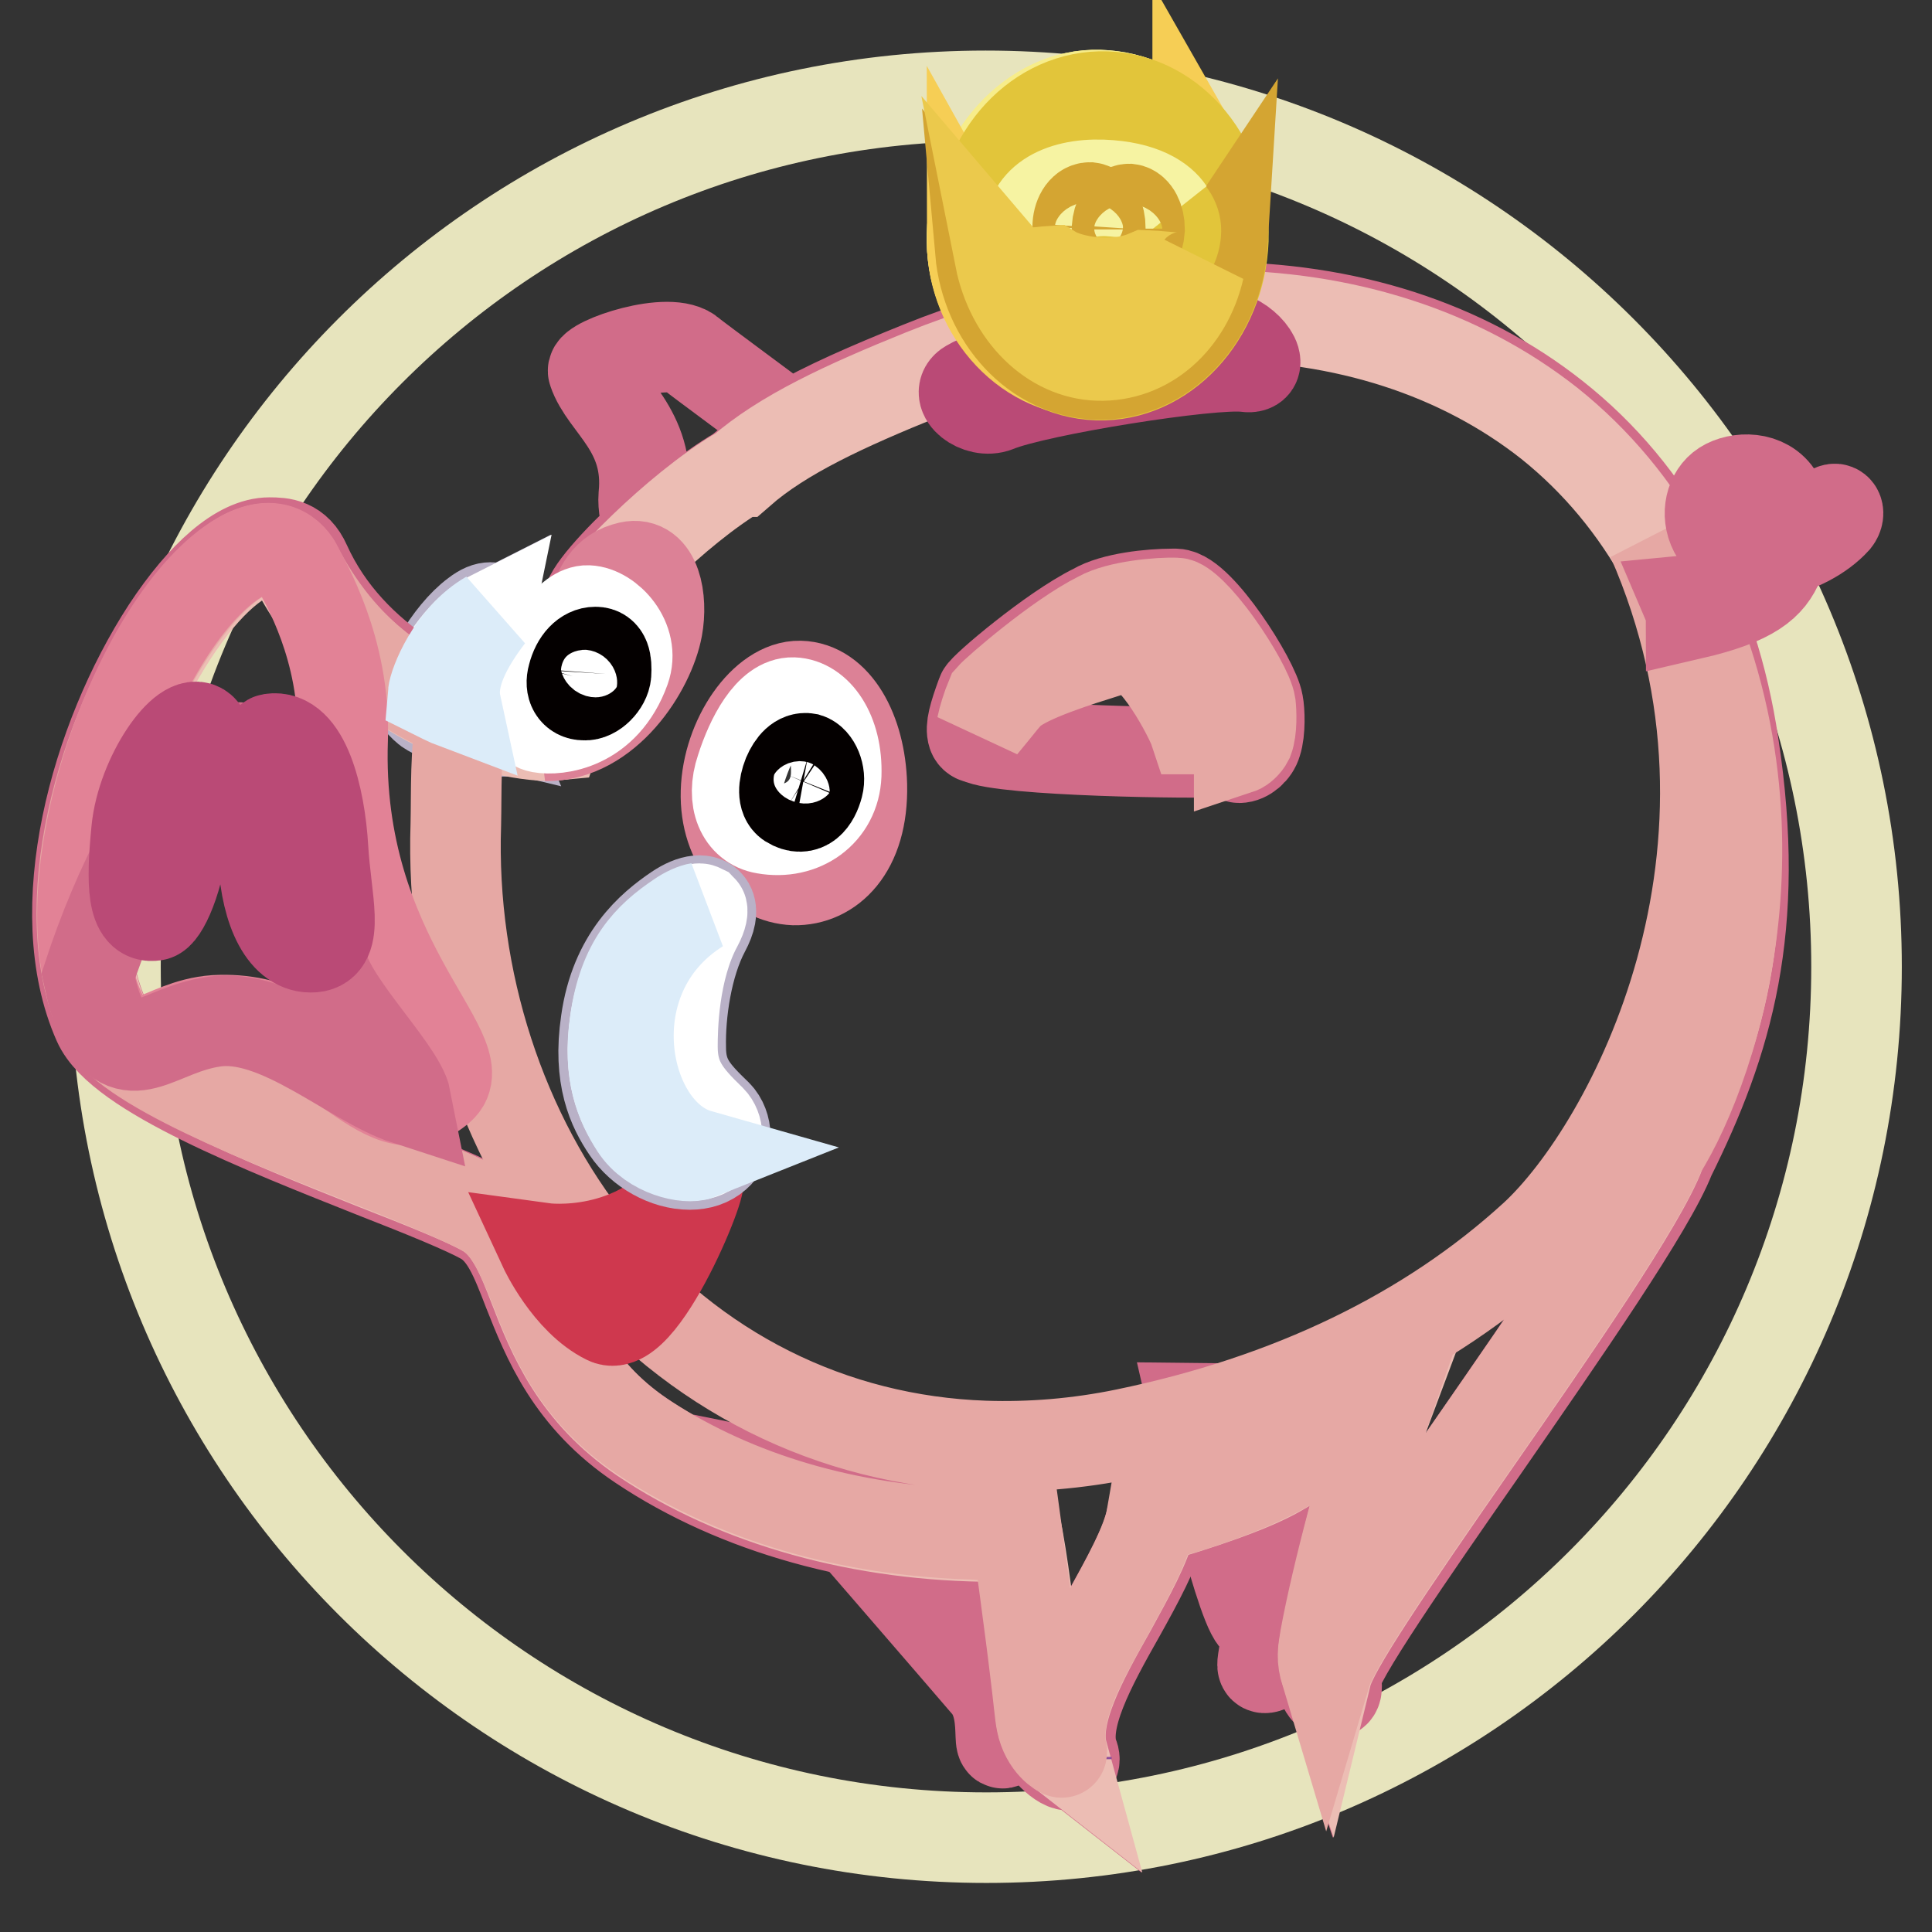 <?xml version="1.0" encoding="utf-8"?>
<!-- Svg Vector Icons : http://www.onlinewebfonts.com/icon -->
<!DOCTYPE svg PUBLIC "-//W3C//DTD SVG 1.1//EN" "http://www.w3.org/Graphics/SVG/1.1/DTD/svg11.dtd">
<svg version="1.1" xmlns="http://www.w3.org/2000/svg" xmlns:xlink="http://www.w3.org/1999/xlink" x="0px" y="0px" viewBox="0 0 256 256" enable-background="new 0 0 256 256" xml:space="preserve">
<rect x="0" y="0" width="256" height="256" fill="#333333" stroke="none"/>
<g> <path stroke-width="12" fill-opacity="0" stroke="#e7e4bd"  d="M15.3,128.1c0,63.7,51.6,115.4,115.4,115.4S246,191.8,246,128.1c0-63.7-51.6-115.4-115.4-115.4 S15.3,64.4,15.3,128.1z"/> <path stroke-width="12" fill-opacity="0" stroke="#d16c89"  d="M107.9,196.8l20.8,4.2c0,0,8,24,6.1,27.2c-4,6.9-0.5-0.7-4-4.9C128.6,220.7,107.9,196.8,107.9,196.8z  M158.2,186.6l18.2,0.2c0,0-6.2,33.2-8.4,34.1c-2,0.8,1.2-3.4-1.7-6.4C164,211.9,158.2,186.6,158.2,186.6z"/> <path stroke-width="12" fill-opacity="0" stroke="#b9b1c7"  d="M66.2,96.9l-1,0c-1.5,0-7.7-2-8.8-3.1l-0.1-0.1l0-0.2c-0.7-3,3.3-9.6,6.7-12.1c0.9-0.7,1.5-0.9,2-0.9 c0.3,0,0.6,0.1,0.8,0.4c0.4,0.6,0.1,1.7-0.6,3.3c-0.2,0.4-0.3,0.8-0.4,1.2c-1.1,3.4-0.7,7.5,1,10.7L66.2,96.9z M57.3,93.1 c0.9,0.7,4.8,2,6.9,2.5c-1.4-3.3-1.7-7.2-0.6-10.6c0.1-0.4,0.3-0.8,0.4-1.2c0.2-0.6,0.6-1.6,0.7-2.1c-0.2,0.1-0.5,0.3-1.1,0.7 C60.5,84.6,57,89.8,57.3,93.1z"/> <path stroke-width="12" fill-opacity="0" stroke="#ffffff"  d="M57.4,91.8c0.9,0.7,4.5,2.3,6.6,2.8c-1.1-3-1.4-6.2-0.3-9.6c0.1-0.4,0.3-0.8,0.4-1.2 c0.2-0.6,0.6-1.6,0.7-2.1c-0.2,0.1-0.5,0.3-1.1,0.7C60.5,84.6,57.4,89.5,57.4,91.8z"/> <path stroke-width="12" fill-opacity="0" stroke="#d16c89"  d="M229.7,98.7C227,80.4,218.8,65.3,206,55.2c-12-9.5-27.6-14.5-45.1-14.5c-12.8,0-25.9,2.6-39,7.9 c-6.7,2.7-12.5,5.2-17.3,8c-2.8-2.1-12.3-9.1-13-9.7c-2.7-2.6-13.4,1.1-13,2.3c1.5,4.5,7.6,7.7,6.7,16.5c-0.1,1.3,0.2,3.2,0.9,4.5 c-4.7,4.3-8.5,8.6-8.3,9.9c0,0.4-0.1,1-0.3,1.7c-0.1,0.3-0.1,0.5-0.2,0.8c-2,0.4-5.6,3.5-7.7,7.3c-1.1,2-1.4,4.7-0.5,6.1 c0,0,0,0.1,0.1,0.1c-9-1.6-22.9-8.3-28.8-21.4c-1.2-2.7-3.1-2.8-4.8-2.8c-3.9,0-8.8,4.2-13.6,11.5c-9.5,14.6-15.7,37.2-9.1,52.1 c2.9,6.6,21.7,14,36.8,20c6.4,2.5,11.8,4.7,14.3,6.1c2.9,1.7,4.2,5.1,5.9,9.5c2.5,6.3,5.6,14.2,14.9,20.4 c12.7,8.5,29.5,13.2,47.4,13.2c0.6,0,1.2,0,1.8,0c0.9,5.5,1.7,12.4,2.3,17.5c0.4,3.3,0.6,5.7,0.8,6.6c0.5,2.4,3.2,5.1,4.4,5.1 c0.3,0,0.5-0.1,0.6-0.3c0.3-0.4,0.1-0.9,0-1.1c-1.6-4.6,2.3-11.7,6.2-18.6c2.4-4.3,4.6-8.4,5.5-11.7c5.3-1.5,12.6-3.9,16.3-6.1 c4.9-2.8,8.1-4.8,11.8-7.2c-3.4,10.1-7.3,27.3-7.5,29.7c-0.2,2.2,0.6,4.8,1.3,5.5c0.2,0.2,0.4,0.3,0.6,0.3l0,0 c0.2,0,0.4-0.1,0.5-0.2c0.2-0.2,0.3-0.6,0.1-1.8c-0.3-1.9,10.1-16.9,19.3-30.1c11-15.9,22.4-32.3,25-39 C228.9,138,233.4,123,229.7,98.7L229.7,98.7z M220,152.6L220,152.6c-2.5,6.6-14.4,23.7-24.9,38.9c-11.4,16.4-18.6,27-19.4,30.3 c-0.3-0.9-0.5-2.1-0.4-3.2c0.2-2.6,4.5-21.4,8-31.1l0.6-1.6l-1.4,1c-4.4,2.9-7.7,5-13.2,8.1c-3.7,2.2-11.2,4.6-16.4,6.1l-0.3,0.1 l-0.1,0.3c-0.7,3.2-3,7.4-5.4,11.7c-3.8,6.9-7.8,14-6.4,19.1c-0.9-0.7-2.4-2.3-2.7-3.9c-0.2-0.9-0.4-3.3-0.8-6.5 c-0.6-5.2-1.4-12.4-2.4-18l-0.1-0.5l-0.5,0c-0.8,0-1.5,0-2.3,0c-17.7,0-34.3-4.6-46.7-13c-9-6-12-13.7-14.4-19.9 c-1.7-4.4-3.2-8.2-6.4-10.1c-2.6-1.5-8.1-3.7-14.5-6.2c-14.1-5.6-33.4-13.2-36.1-19.4c-3.8-8.6-2.8-18.9-1.2-26 c1.9-8.7,5.6-17.8,10.3-25c4.5-6.9,9.2-11,12.7-11c1.4,0,2.5,0.6,3.4,1.9c8.5,16.5,25.6,22.8,34.4,22.7c0,0,0.4,0,1.1-0.1 c0.7-0.1,0.4-1,0.4-1c-3.9,0.7-4.4-0.8-4.6-1.1c-0.5-0.9-0.7-3.1,0.3-4.9c2.3-4.1,6-6.8,7.2-6.8l0.5,0l0.1-0.5 c0.1-0.4,0.2-0.7,0.3-1.1c0.2-0.8,0.4-1.5,0.3-2.1c0.1-1.6,10.3-12.3,19-17.4l0.1-0.1c5.7-4.9,13.8-8.7,24.2-12.9 c12.9-5.2,25.9-7.8,38.6-7.8c17.2,0,32.6,4.9,44.4,14.3c12.6,10,20.7,24.8,23.3,42.8C232.2,122.9,227.8,137.7,220,152.6L220,152.6z "/> <path stroke-width="12" fill-opacity="0" stroke="#ecbdb4"  d="M134.8,203.4l0.1,0.5c1,5.6,1.8,12.8,2.4,18c0.4,3.1,0.6,5.6,0.8,6.5c0.3,1.5,1.8,3.2,2.7,3.9 c-1.4-5.1,2.5-12.2,6.4-19.1c2.4-4.4,4.7-8.5,5.4-11.7l0.1-0.3l0.3-0.1c5.2-1.5,12.6-3.9,16.4-6.1c5.5-3.2,8.8-5.2,13.2-8.1l1.4-1 l-0.6,1.6c-3.5,9.7-7.7,28.5-8,31.1c-0.1,1.1,0.1,2.3,0.4,3.2c0.8-3.3,8-13.9,19.4-30.3c10.5-15.1,22.4-32.3,24.8-38.8l0-0.1 c7.8-14.9,12.2-29.7,8.6-53.7c-2.7-18-10.8-32.8-23.3-42.8c-11.8-9.3-27.1-14.3-44.4-14.3c-12.7,0-25.7,2.6-38.6,7.8 c-10.4,4.2-18.6,8-24.2,12.9L98,62.5c-8.6,5.1-18.8,15.8-19,17.4c0.1,0.6-0.1,1.3-0.3,2.1c-0.1,0.4-0.2,0.7-0.3,1.1l-0.1,0.5 l-0.5,0c-1.2,0-4.9,2.6-7.2,6.8c-1,1.8-1,4-0.4,4.9c0.2,0.3,1,1,3.7,1.2l-0.3,0.9l-1.1,0.1c-9-0.4-25-6.1-33.5-22.6 c-0.9-1.3-2.1-1.9-3.4-1.9c-3.4,0-8.2,4.1-12.7,11c-4.7,7.2-8.4,16.3-10.3,25c-1.5,7.1-2.6,17.4,1.2,26c2.7,6.1,22,13.8,36.1,19.4 c6.4,2.5,11.9,4.7,14.5,6.2c3.2,1.9,4.7,5.7,6.4,10.1c2.4,6.2,5.5,13.9,14.4,19.9c12.5,8.4,29.1,13,46.7,13c0.8,0,1.5,0,2.3,0 L134.8,203.4L134.8,203.4z"/> <path stroke-width="12" fill-opacity="0" stroke="#8e4d9a"  d="M141.3,232.8l0,0.3L141.3,232.8L141.3,232.8z"/> <path stroke-width="12" fill-opacity="0" stroke="#e6a8a4"  d="M134.8,203.4c0,0,1.8,13.1,2.4,18.3c0.4,3.1,0.6,5.6,0.8,6.5c0.6,3,2.7,4.1,2.7,4c-1.1-5.3,2-11.1,6-18.2 c2.4-4.4,5.3-9.5,5.9-13c1.9-0.3,11-2.9,17-6.2c6.3-3.5,14.1-8.8,14.3-8.9c-3,8.6-6.8,22.9-8.3,31.1c-0.3,1.9-0.5,2.7,0.1,4.7 c1.1-3.7,8.8-15,19.4-30.2c10.5-15.1,22.4-32.3,24.9-38.9c7.4-11.7,19.1-47.1-1.1-81.2c18.1,41.3-2.8,80.6-15.6,92.4 c-14.1,12.9-32.4,21.7-54.2,26.2c-6.3,1.3-12.6,1.8-18.6,1.6c-20.3-0.7-38.7-9.9-51.8-26c-12.3-15.2-19-35.8-18.3-56.4 c0.1-4.4-0.1-9.7,0.8-14.3c-10.5-4.5-16.9-10.3-22.1-20.2c-0.9-1.3-2.1-2-3.5-2c-3.4-0.1-8,3.7-12.5,10.3 c-9.6,14.2-16.2,37.2-9.6,52c2.8,6.2,21.6,13.4,35.7,19c6.4,2.5,12.6,5.1,15.2,6.6c3.1,1.8,4.7,5.7,6.4,9.9 c2.6,6.7,5.7,14.3,15,20.3c11.8,7.6,26.4,12,43.1,12.5C130.9,203.5,134.8,203.4,134.8,203.4L134.8,203.4z"/> <path stroke-width="12" fill-opacity="0" stroke="#e28296"  d="M14,135.4c3.6,6.3,7.3,0.3,14.5-0.2c15.3-0.9,22,15.7,29.8,9c5.2-4.5-13.9-17.1-12.9-46.2 c0.4-12.1-5.1-21-5.9-22.7s-3.2-4.4-8.3-1.1C17.6,83,4.9,119.3,14,135.4z"/> <path stroke-width="12" fill-opacity="0" stroke="#d16c89"  d="M42.6,126.6c0.4-12.1-7.3-21.8-8.1-23.6c-0.8-1.7-1-6.1-6.1-2.7c-6.5,4.2-12.9,17.4-16.7,29 c0.5,2.3,1,4.4,2,6.2c3.6,6.3,7.3,1,14.5-0.1c8.5-1.4,18.5,8,25.6,10.3C53,141.6,42.4,131.6,42.6,126.6L42.6,126.6z"/> <path stroke-width="12" fill-opacity="0" stroke="#dc8196"  d="M114.2,104c0.2,8.7-4.3,12.7-9,12.6c-4.7-0.2-9.2-4.6-9-11.7c0.2-7.1,5.1-14.1,9.8-14 C110.7,91,114,96.8,114.2,104z"/> <path stroke-width="12" fill-opacity="0" stroke="#ba4a76"  d="M42.8,112.4c0.4,6.9,2.3,12.8-1.3,13.1c-3.8,0.3-6.2-4.7-6.6-11.6c-0.4-6.9-0.4-15.8,1-16 C40.3,97.2,42.4,105.5,42.8,112.4z M24.5,109.5c-0.7,7.2-3,11.7-4,11.8c-3,0.5-3.1-4.2-2.4-11.3c0.7-7.2,6.4-15.3,8.6-13.4 C28.2,97.9,25.2,102.4,24.5,109.5L24.5,109.5z"/> <path stroke-width="12" fill-opacity="0" stroke="#ffffff"  d="M110.8,102.7c-0.2,4.9-4.5,8-9.5,7.1c-3-0.5-4.5-3.8-3.1-7.9c1.3-4.1,3.8-8.9,6.9-8.8S111,97,110.8,102.7z" /> <path stroke-width="12" fill-opacity="0" stroke="#040000"  d="M108.4,104.1c-0.5,1.9-1.7,3.6-3.8,2.3c-0.9-0.6-0.8-2.2-0.2-3.7c0.6-1.4,1.5-2.4,2.6-2.2 C108,100.8,108.8,102.6,108.4,104.1L108.4,104.1z"/> <path stroke-width="12" fill-opacity="0" stroke="#cf384e"  d="M72.1,165.4c0,0,12.4,1.7,19.9-8.7c3-4.2-6.6,20.6-11.6,18.1C75.3,172.3,72.1,165.4,72.1,165.4z"/> <path stroke-width="12" fill-opacity="0" stroke="#dc8196"  d="M78.3,81.1c1.1-3.1,2-5.3,5.1-6c3.5-0.8,4.4,4.3,3.7,8.1c-1,5.4-6.7,14.4-14.8,14.3 c2.2-0.6,0.8-1.9,3.1-3.5c2.9-2,7.2-5.7,6.9-8.1C81.7,81.3,78.3,81.1,78.3,81.1z"/> <path stroke-width="12" fill-opacity="0" stroke="#d16c89"  d="M223.5,79.6c6.4-0.6,10.8-3,11.7-6.4c1.1-4.1-0.2-6.5-0.8-7.1c-1.1-1.3-5-2.2-6.4,0.8 c-0.6,1.4-0.7,4.3,3.6,5.4c2.3,0.6,8-0.8,10.8-4.4c0.9-1.1,1.6,0,0.8,1c-3.8,4.2-12.8,6.7-15.8,1.9c-1.4-2.2-0.9-4.9,0.7-6.2 c1.6-1.3,5.3-1.7,7.2,0.7c1.8,2.3,1.9,5.6,0.4,9.2c-1.2,2.9-3.4,5-11.6,6.9C224.1,81,223.5,79.6,223.5,79.6L223.5,79.6z"/> <path stroke-width="12" fill-opacity="0" stroke="#b9b1c7"  d="M91.4,154.3c-3.1,0-6.5-1.9-8.3-4.6c-1.9-2.8-3.9-6.9-2.8-14.3c1.2-8.6,6-12.6,9.4-14.9 c2.1-1.4,3.7-1.5,4.3-0.5c0.4,0.7,0.2,1.8-0.6,3.3c-2.4,4.5-3.3,11-3.2,15.5c0,4.1,1.8,6,4.8,8.9c0.7,0.7,1.1,1.8,1.1,2.8 c0,1-0.5,2-1.2,2.6C94,153.9,92.8,154.3,91.4,154.3L91.4,154.3z M92.7,120.4c-0.3,0-1,0.1-2.3,1c-3.3,2.2-7.8,6-8.9,14.1 c-1,7,0.9,10.9,2.6,13.5c1.6,2.4,4.6,4.1,7.4,4.1c1.1,0,2.1-0.3,2.7-0.9c0.5-0.4,0.8-1.1,0.8-1.8c0-0.7-0.3-1.5-0.8-2 c-3.2-3.1-5.1-5.3-5.1-9.7c0-2.3,0.1-10.2,3.3-16.1c0.7-1.3,0.7-2,0.6-2.1C93,120.5,92.8,120.4,92.7,120.4L92.7,120.4z"/> <path stroke-width="12" fill-opacity="0" stroke="#ffffff"  d="M92.7,120.4c-0.3,0-1,0.1-2.3,1c-3.3,2.2-7.8,6-8.9,14.1c-1,7,0.9,10.9,2.6,13.5c1.6,2.4,4.6,4.1,7.4,4.1 c1.1,0,2.1-0.3,2.7-0.9c0.5-0.4,0.8-1.1,0.8-1.8c0-0.7-0.3-1.5-0.8-2c-3.2-3.1-5.1-5.3-5.1-9.7c0-2.3,0.1-10.2,3.3-16.1 c0.7-1.3,0.7-2,0.6-2.1C93,120.5,92.8,120.4,92.7,120.4L92.7,120.4z"/> <path stroke-width="12" fill-opacity="0" stroke="#d16c89"  d="M166.7,93.2c-0.5-3-7.8-14.4-10.9-14.5c-0.2,0-0.3,0-0.5,0c-2.8,0-7.8,0.5-10.3,2 c-5.5,2.7-14.7,10.5-14.9,11.2c-1.1,3-1.5,4.5-1.2,5.4c0.1,0.3,0.4,0.5,0.7,0.5l0,0c3.1,1.7,29.3,2.1,32.8,1.8 c0.7-0.1,1.4,0.8,1.8,0.8l0,0c0.9,0,2-0.9,2.3-2C167,96.9,166.9,94.2,166.7,93.2z"/> <path stroke-width="12" fill-opacity="0" stroke="#e6a8a4"  d="M162.2,95.6c0.7,0,1.2,0.2,1.6,0.6c0.5,0.6,0.6,1.5,0.4,2.8c0,0.1,0,0.1,0,0.2c0.3-0.1,0.9-0.6,1.2-1.2 c0.5-1.3,0.4-3.7,0.3-4.6c-0.2-1.4-2.1-4.8-4.3-7.9c-2.7-3.8-4.8-5.6-5.5-5.6c-2.3-0.1-7.7,0.4-10.2,1.8 c-5.6,2.8-13.7,9.9-14.4,10.7c-0.5,1.2-1,2.8-1.2,3.8c0.4-0.5,1-1.2,1.4-1.7c0.9-1.1,1.8-2.3,2.5-2.9c2.4-2,8.9-4,12.7-5.2 c0.8-0.2,1.4-0.5,2-0.6c0.2-0.1,0.4-0.1,0.6-0.1c3.7,0,8.5,9.7,8.9,10.9c0,0,0.1,0,0.1,0c0.4,0,1-0.2,1.5-0.3 C160.6,95.9,161.5,95.6,162.2,95.6z"/> <path stroke-width="12" fill-opacity="0" stroke="#ffffff"  d="M82.8,88.7c-2.7,7.5-9,8.1-11.2,7.7c-2.6-0.5-2-4.3-0.4-8.1c1.3-3,4.3-7.5,6.7-7.4 C80.6,81,84.2,84.8,82.8,88.7z"/> <path stroke-width="12" fill-opacity="0" stroke="#040000"  d="M80.3,89.3c-0.1,1.3-1.6,2.9-2.9,2.8c-1.3,0-1.9-1.1-1.5-2.5c0.5-2,1.7-3.2,3-3.2S80.4,87.7,80.3,89.3z"/> <path stroke-width="12" fill-opacity="0" stroke="#ba4a76"  d="M128.4,51c5-3,29.5-7.3,33.9-6.5c3.1,0.6,5.6,4.5,2.8,4.1c-4.4-0.6-27.7,3.1-33,5.3 C129.6,54.9,126.3,52.2,128.4,51z"/> <path stroke-width="12" fill-opacity="0" stroke="#f7ed8a"  d="M145.1,49.1c-8.7,0.3-16.6-7.9-16.3-18c0.3-10.2,8.1-18.8,16.9-18.5c8.9,0.3,15.6,7.7,15.3,17.9 C160.7,40.6,153.9,49.4,145.1,49.1z"/> <path stroke-width="12" fill-opacity="0" stroke="#f7ed8a"  d="M145.1,49.1c-8.7,0.3-16.6-7.9-16.3-18c0.3-10.2,8.1-18.8,16.9-18.5c8.9,0.3,15.6,7.7,15.3,17.9 C160.7,40.6,153.9,49.4,145.1,49.1z"/> <path stroke-width="12" fill-opacity="0" stroke="#f6ce55"  d="M158.7,20.5c0,0.2,0,0.5,0,0.7c-0.3,10.2-7.4,19.3-16.3,19c-5.6,0.2-10.7-3.2-13.6-8.4 c0,9.9,7.7,17.8,16.3,17.4c8.9,0.3,15.6-8.5,16-18.7C161.2,26.7,160.3,23.3,158.7,20.5L158.7,20.5z"/> <path stroke-width="12" fill-opacity="0" stroke="#e8d154"  d="M132.3,30.8c-0.3,8.8,5.6,16.1,13.2,16.3c7.6,0.3,13.9-6.6,14.2-15.4c0,0,0,0,0,0 c0.3-8.8-5.6-16.1-13.2-16.3C138.9,15.1,132.5,22,132.3,30.8C132.3,30.8,132.3,30.8,132.3,30.8z"/> <path stroke-width="12" fill-opacity="0" stroke="#d4a532"  d="M132.3,31.4c0.3-8.8,6.7-15.7,14.2-15.4c6.6,0.2,11.9,5.8,13,12.9c-0.9-7.5-6.3-13.4-13.1-13.6 c-7.6-0.3-13.9,6.7-14.2,15.4c0,1.1,0,2.3,0.2,3.4C132.4,33.3,132.3,32.3,132.3,31.4z"/> <path stroke-width="12" fill-opacity="0" stroke="#e2c53a"  d="M145.4,49.7c-8.9-0.3-15.8-8.8-15.5-19c0.3-10.2,7.8-18.2,16.7-17.9c8.9,0.3,15.8,8.8,15.5,19 C161.7,41.9,154.2,50,145.4,49.7z M146.5,15.4c-7.5-0.2-13.8,6.7-14.1,15.4c-0.3,8.8,5.6,16.1,13,16.3c7.5,0.2,13.8-6.7,14.1-15.4 C159.8,22.9,154,15.6,146.5,15.4L146.5,15.4z"/> <path stroke-width="12" fill-opacity="0" stroke="#d4a532"  d="M159,35.3c-1.6,7-7.2,12.1-13.6,11.8c-5.8-0.2-10.6-4.7-12.4-10.8c-1.2-0.9-2.2-1.9-3.1-3 c0.8,8.9,7.3,16,15.4,16.3c8.7,0.3,16.1-7.5,16.7-17.4C161.2,33.4,160.2,34.4,159,35.3L159,35.3z"/> <path stroke-width="12" fill-opacity="0" stroke="#eab834"  d="M155.2,32.3c-0.1,3.1-4.3,5.5-9.4,5.3c-5.1-0.2-9.4-2.9-9.3-6s4.5-5.4,9.6-5.2 C151.2,26.5,155.3,29.1,155.2,32.3z"/> <path stroke-width="12" fill-opacity="0" stroke="#e2c53a"  d="M155.8,30.9c-0.3,3.5-3.9,5.8-9,5.6c-5.1-0.2-9.1-2.8-9-5.9c0.1-3.1,4.3-5.5,9.4-5.3 C152.3,25.4,156.1,27.8,155.8,30.9z"/> <path stroke-width="12" fill-opacity="0" stroke="#f6f3a2"  d="M146.8,25.3c4.9,0.3,6.7,1.2,8.1,2.7c-1-1.5-3.5-3.3-8.8-3.5c-5.7-0.2-10.1,2.2-9.6,7 c0.3,0.1,0.9,0.3,1.3,0.3C137.2,27,143,25.1,146.8,25.3z"/> <path stroke-width="12" fill-opacity="0" stroke="#d4a532"  d="M142.8,30.1c0,1.4,0.6,2.6,1.4,2.7c0.8,0,1.5-1.1,1.6-2.6c0-1.4-0.6-2.6-1.4-2.7 C143.5,27.5,142.8,28.7,142.8,30.1L142.8,30.1z"/> <path stroke-width="12" fill-opacity="0" stroke="#d4a532"  d="M148,30.3c0,1.4,0.6,2.6,1.4,2.7c0.8,0,1.5-1.1,1.6-2.6c0-1.4-0.6-2.6-1.4-2.7 C148.8,27.7,148.1,28.8,148,30.3z"/> <path stroke-width="12" fill-opacity="0" stroke="#ebc94c"  d="M139.5,35.9c-1.8,0.1-4.7,1-7-1.7c1.5,7.5,6.9,12.7,13,12.9c6.5,0.2,11.8-4.6,13.4-11.5c-1.5,1.8-4,1-7,0.9 C147.4,38.4,141.6,37.2,139.5,35.9z"/> <path stroke-width="12" fill-opacity="0" stroke="#dcecf9"  d="M92.6,153c-10.2-2.9-14.5-23.6,0-32.7c-0.6,0.1-1.6,0.5-2.6,1.2c-4,2.7-7.4,6-8.5,13.9 c-1,6.8,0.7,10.8,2.7,13.9C86.4,152.7,91.1,153.6,92.6,153z"/> <path stroke-width="12" fill-opacity="0" stroke="#dcecf9"  d="M64.8,81.6c-2.9,3.8-5.2,8-4.4,11.7c-0.8-0.3-2.8-1.3-3-1.4C57.5,90.7,59.8,84.5,64.8,81.6z"/></g>
</svg>